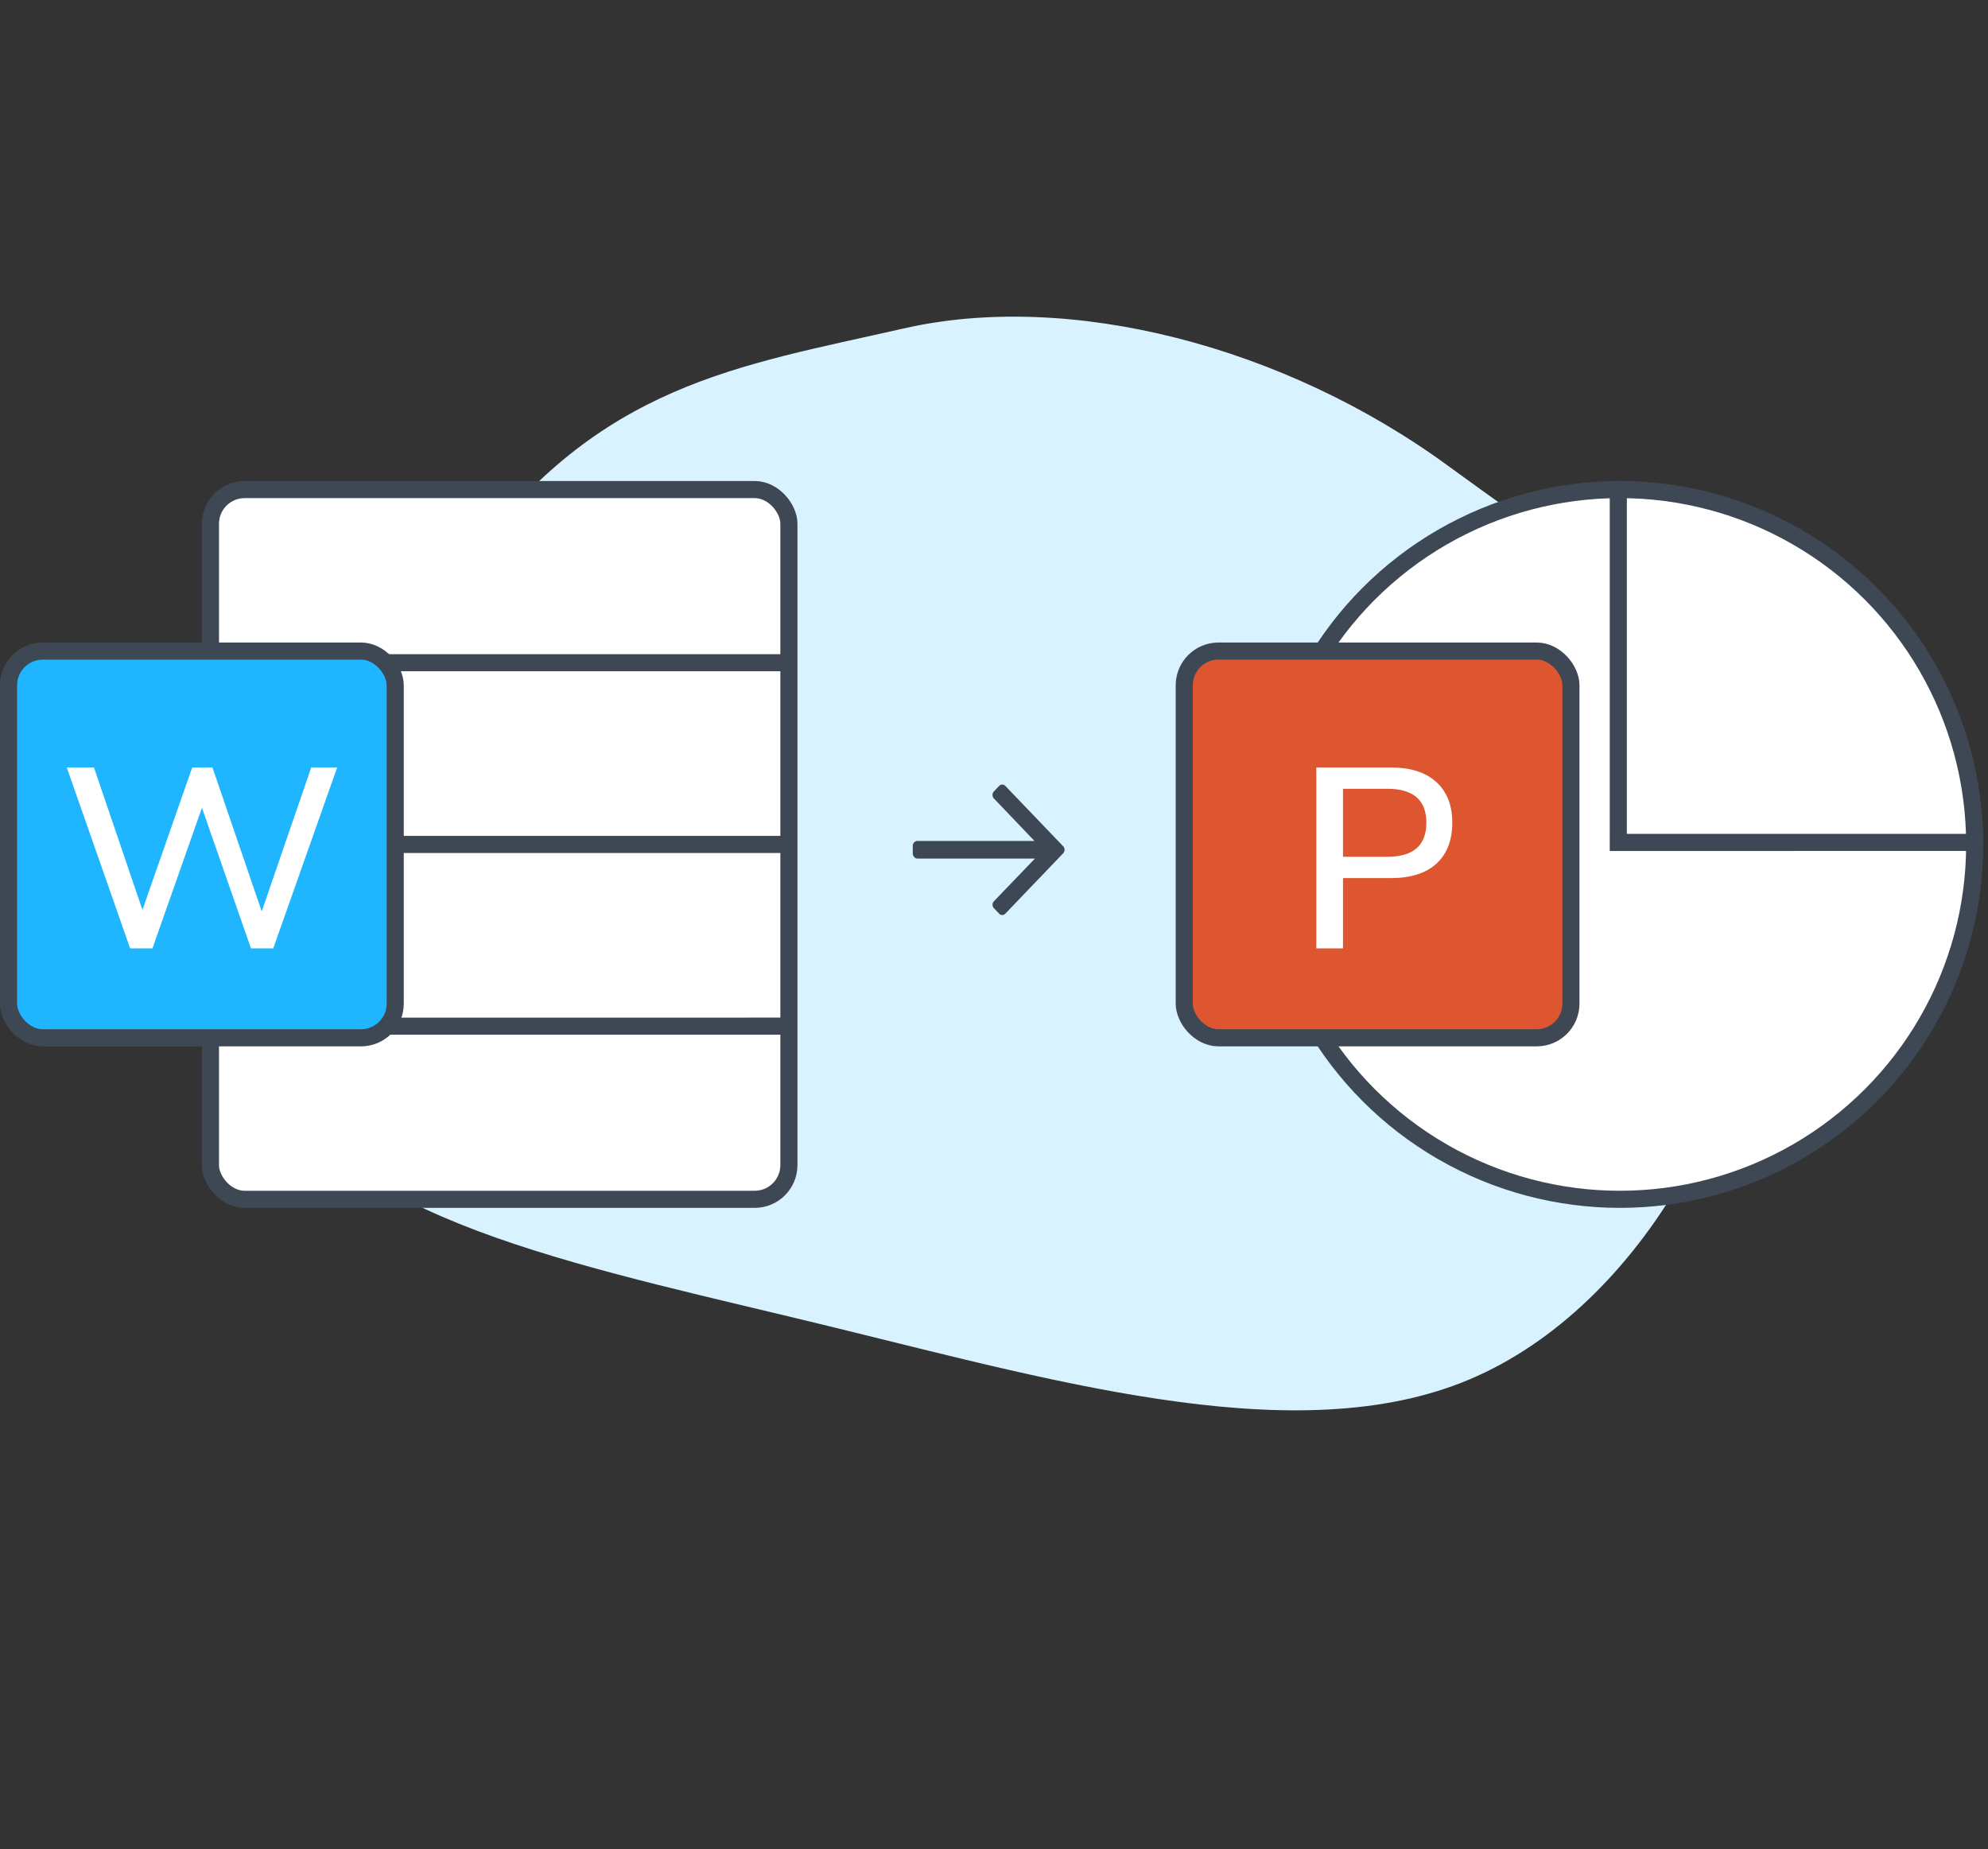 <svg width="186" height="173" fill="none" xmlns="http://www.w3.org/2000/svg"><rect width="100%" height="100%" fill="#333333" stroke="none"/><path d="M164.79 81.339c.781 19.263-10.621 40.175-26.554 47.383-15.91 7.228-38.48.775-60.336-4.571-21.88-5.365-45.131-9.604-51.16-22.085-6.028-12.482 0-37.817 17.259-49.675 12.092-16.468 25.038-18.134 40.53-21.658 15.469-3.544 35.611 1.574 51.088 12.943 15.497 11.345 28.416 18.42 29.173 37.663z" fill="#D8F2FF"/><circle cx="151.555" cy="79" r="33.2" fill="#fff" stroke="#3E4854" stroke-width="1.6"/><path stroke="#3E4854" stroke-width="1.6" d="M151.411 45v34m34.144-.19l-34.945.001"/><rect x="110.8" y="60.911" width="36.178" height="36.178" rx="3.2" fill="#DE5630" stroke="#3E4854" stroke-width="1.6"/><path d="M123.157 88.722v-16.92h7.008c1.824 0 3.232.456 4.224 1.368.992.896 1.488 2.16 1.488 3.792 0 1.648-.496 2.928-1.488 3.84-.992.896-2.4 1.344-4.224 1.344h-4.512v6.576h-2.496zm2.496-8.568h4.152c2.432 0 3.648-1.064 3.648-3.192 0-2.112-1.216-3.168-3.648-3.168h-4.152v6.36z" fill="#fff"/><rect x="19.689" y="45.8" width="54.122" height="66.4" rx="3.2" fill="#fff" stroke="#3E4854" stroke-width="1.6"/><path d="M73.666 62H19.361m54.305 34H19.361m54.305-17H19.361" stroke="#3E4854" stroke-width="1.6"/><rect x=".8" y="60.911" width="36.178" height="36.178" rx="3.2" fill="#1FB6FF" stroke="#3E4854" stroke-width="1.6"/><path d="M12.175 88.722l-5.928-16.92h2.544l4.536 13.32 4.656-13.32h1.896l4.608 13.464 4.632-13.464h2.424l-5.976 16.92H23.48L18.895 75.57l-4.632 13.152h-2.088z" fill="#fff"/><path d="M85.843 78.273l-.023.005h10.037l-3.155-3.3a.876.876 0 01-.24-.608.87.87 0 01.24-.607l.49-.513a.797.797 0 011.16 0l5.409 5.643c.155.162.24.377.239.606a.866.866 0 01-.24.608l-5.408 5.644a.797.797 0 01-1.16 0l-.49-.513a.867.867 0 01-.24-.605.84.84 0 01.24-.593l3.19-3.318h-10.06c-.452 0-.832-.407-.832-.878v-.725a.85.85 0 01.843-.846z" fill="#3E4854" stroke="#D8F2FF" stroke-width=".8"/></svg>